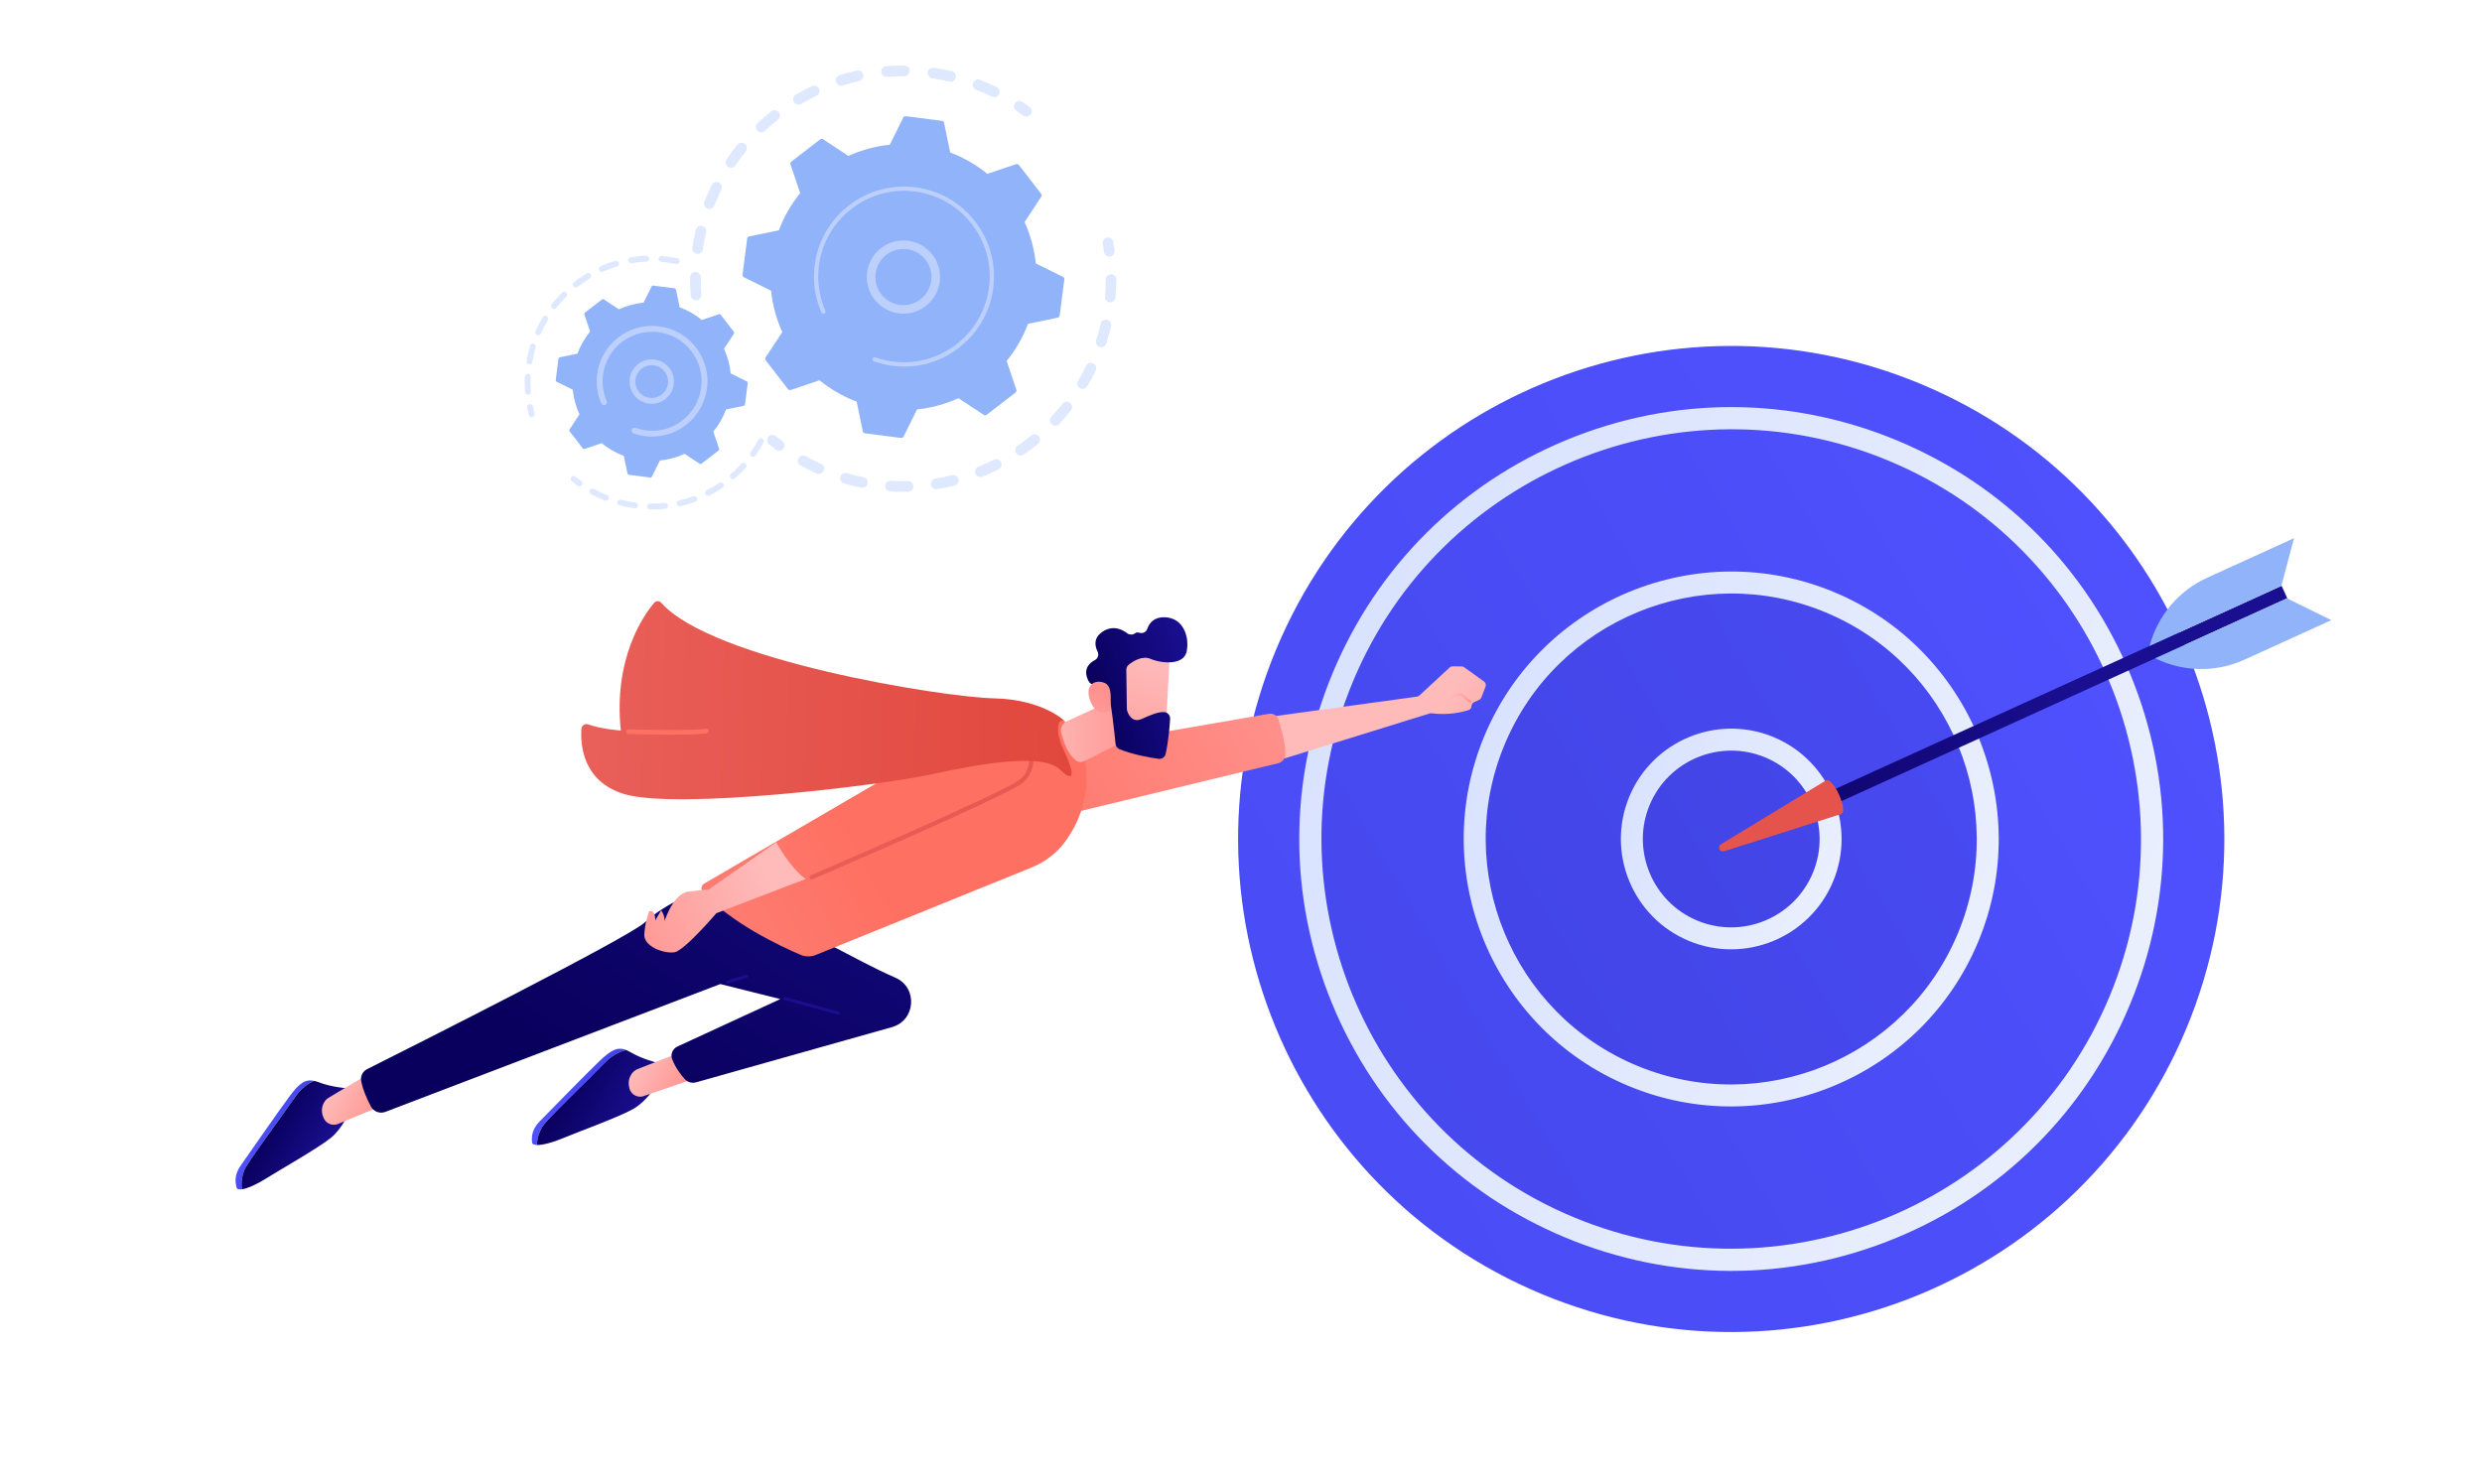 <?xml version="1.0" encoding="UTF-8"?> <svg xmlns="http://www.w3.org/2000/svg" width="3710" height="2218" viewBox="0 0 3710 2218" fill="none"><g clip-path="url(#clip0_278_650)"><g opacity="0.3"><path d="M1040.17 448.954C1036.14 448.846 1032.76 445.704 1032.45 441.597C1031.75 432.608 1031.44 423.467 1031.51 414.407C1031.55 410.002 1035.15 406.454 1039.56 406.491C1039.61 406.492 1039.66 406.492 1039.72 406.493C1044.05 406.607 1047.51 410.174 1047.47 414.534C1047.4 423.137 1047.7 431.831 1048.36 440.361C1048.7 444.748 1045.41 448.592 1041.02 448.927C1040.72 448.956 1040.45 448.971 1040.17 448.954ZM1042.58 379.507C1042.27 379.497 1041.95 379.474 1041.63 379.429C1037.27 378.793 1034.26 374.742 1034.89 370.381C1036.2 361.424 1037.91 352.439 1039.95 343.673C1040.96 339.381 1045.23 336.728 1049.54 337.722C1053.83 338.73 1056.49 343.021 1055.49 347.308C1053.55 355.641 1051.92 364.181 1050.68 372.69C1050.08 376.73 1046.56 379.618 1042.58 379.507ZM1060.2 312.309C1059.32 312.285 1058.42 312.105 1057.55 311.775C1053.44 310.184 1051.39 305.56 1052.98 301.457C1056.24 293.033 1059.91 284.648 1063.89 276.533C1065.83 272.575 1070.6 270.946 1074.56 272.878C1078.52 274.82 1080.16 279.597 1078.22 283.555C1074.45 291.257 1070.97 299.221 1067.86 307.222C1066.62 310.441 1063.48 312.396 1060.2 312.309ZM1092.44 250.728C1090.97 250.691 1089.5 250.241 1088.19 249.358C1084.54 246.885 1083.58 241.926 1086.05 238.286C1091.12 230.799 1096.57 223.448 1102.25 216.426C1105.02 213.007 1110.04 212.477 1113.47 215.239C1116.9 218.011 1117.43 223.031 1114.66 226.458C1109.26 233.125 1104.09 240.112 1099.27 247.227C1097.69 249.568 1095.07 250.807 1092.44 250.728ZM1137.58 197.886C1135.52 197.831 1133.49 196.985 1131.97 195.364C1128.95 192.147 1129.13 187.096 1132.34 184.091C1138.93 177.93 1145.87 171.969 1152.97 166.373C1156.43 163.642 1161.45 164.237 1164.18 167.693C1166.91 171.149 1166.31 176.166 1162.85 178.893C1156.09 184.214 1149.5 189.883 1143.24 195.738C1141.66 197.233 1139.61 197.939 1137.58 197.886ZM1193.29 156.347C1190.62 156.275 1188.06 154.87 1186.62 152.396C1184.39 148.587 1185.68 143.706 1189.47 141.485C1197.26 136.931 1205.35 132.643 1213.51 128.772C1217.5 126.879 1222.25 128.568 1224.14 132.552C1226.04 136.528 1224.35 141.293 1220.37 143.177C1212.61 146.868 1204.94 150.93 1197.52 155.261C1196.2 156.043 1194.74 156.386 1193.29 156.347ZM1486.01 145.312C1484.9 145.285 1483.79 145.017 1482.73 144.512C1475.03 140.749 1467.06 137.287 1459.04 134.195C1454.93 132.614 1452.88 127.999 1454.46 123.892C1456.04 119.784 1460.66 117.731 1464.77 119.316C1473.21 122.562 1481.61 126.223 1489.72 130.177C1493.69 132.11 1495.32 136.887 1493.4 140.84C1491.98 143.739 1489.04 145.394 1486.01 145.312ZM1256.78 128.211C1253.47 128.121 1250.44 125.959 1249.39 122.629C1248.07 118.426 1250.41 113.952 1254.61 112.627C1263.23 109.912 1272.06 107.545 1280.88 105.587C1285.18 104.65 1289.44 107.336 1290.4 111.646C1291.36 115.946 1288.64 120.208 1284.34 121.168C1275.97 123.032 1267.58 125.279 1259.4 127.851C1258.53 128.114 1257.64 128.233 1256.78 128.211ZM1420.52 122.101C1419.99 122.087 1419.46 122.017 1418.92 121.901C1410.57 119.959 1402.02 118.36 1393.51 117.132C1389.15 116.505 1386.12 112.46 1386.76 108.099C1387.39 103.739 1391.42 100.695 1395.79 101.344C1404.74 102.636 1413.73 104.324 1422.52 106.362C1426.81 107.357 1429.49 111.646 1428.49 115.933C1427.63 119.678 1424.23 122.194 1420.52 122.101ZM1324.97 114.954C1320.94 114.846 1317.57 111.708 1317.24 107.606C1316.89 103.215 1320.17 99.371 1324.56 99.023C1333.56 98.308 1342.7 97.978 1351.74 98.04C1351.8 98.04 1351.85 98.041 1351.91 98.046C1356.24 98.16 1359.7 101.723 1359.67 106.068C1359.65 110.476 1356.05 114.028 1351.65 113.991C1343.06 113.934 1334.38 114.26 1325.83 114.934C1325.54 114.954 1325.25 114.961 1324.97 114.954Z" fill="#91B3FA"></path><path d="M1533.93 174.322C1532.35 174.274 1530.79 173.772 1529.42 172.769C1526.11 170.33 1522.69 167.917 1519.26 165.602C1515.61 163.138 1514.65 158.178 1517.12 154.525C1519.58 150.872 1524.54 149.906 1528.19 152.38C1531.8 154.816 1535.4 157.352 1538.88 159.918C1542.42 162.534 1543.18 167.529 1540.57 171.067C1538.97 173.271 1536.45 174.39 1533.93 174.322Z" fill="#91B3FA"></path></g><g opacity="0.3"><path d="M1657.87 383.575C1654.03 383.468 1650.71 380.59 1650.19 376.646C1649.65 372.563 1649.02 368.433 1648.3 364.354C1647.54 360.009 1650.44 355.877 1654.79 355.12C1659.15 354.358 1663.27 357.265 1664.02 361.611C1664.77 365.898 1665.44 370.25 1666.01 374.55C1666.59 378.917 1663.52 382.925 1659.15 383.509C1658.71 383.566 1658.29 383.586 1657.87 383.575Z" fill="#91B3FA"></path><path d="M1341.77 735.166C1338.09 735.065 1334.41 734.898 1330.72 734.682C1326.33 734.411 1322.97 730.631 1323.25 726.237C1323.52 721.843 1327.31 718.474 1331.69 718.759C1340.22 719.278 1348.74 719.448 1357.12 719.269C1361.53 719.179 1365.17 722.667 1365.27 727.071C1365.36 731.476 1361.87 735.124 1357.46 735.217C1352.29 735.327 1347 735.311 1341.77 735.166ZM1288.96 729.252C1288.51 729.239 1288.06 729.193 1287.61 729.103C1278.88 727.361 1270.13 725.244 1261.6 722.784C1257.37 721.561 1254.93 717.144 1256.15 712.917C1257.37 708.682 1261.8 706.225 1266.03 707.457C1274.13 709.794 1282.45 711.806 1290.74 713.462C1295.06 714.321 1297.86 718.521 1297 722.843C1296.23 726.702 1292.77 729.357 1288.96 729.252ZM1399.28 731.386C1395.52 731.282 1392.25 728.522 1391.63 724.678C1390.94 720.324 1393.89 716.238 1398.25 715.539C1406.57 714.207 1414.95 712.499 1423.15 710.454C1427.42 709.397 1431.75 712.003 1432.82 716.269C1433.87 720.544 1431.27 724.875 1427 725.936C1418.36 728.079 1409.54 729.884 1400.78 731.282C1400.26 731.372 1399.76 731.402 1399.28 731.386ZM1223.76 708.589C1222.75 708.556 1221.72 708.335 1220.74 707.905C1212.62 704.293 1204.54 700.291 1196.76 696.018C1192.9 693.899 1191.49 689.047 1193.61 685.185C1195.73 681.322 1200.58 679.908 1204.45 682.039C1211.84 686.106 1219.5 689.903 1227.23 693.328C1231.25 695.113 1233.06 699.833 1231.28 703.857C1229.92 706.896 1226.89 708.678 1223.76 708.589ZM1465.16 713.168C1462.07 713.085 1459.18 711.2 1457.96 708.155C1456.33 704.063 1458.32 699.421 1462.4 697.785C1470.23 694.654 1478.01 691.149 1485.57 687.355C1489.52 685.379 1494.3 686.972 1496.28 690.906C1498.26 694.849 1496.66 699.635 1492.73 701.614C1484.77 705.601 1476.56 709.297 1468.33 712.595C1467.29 713.016 1466.21 713.194 1465.16 713.168ZM1525.43 680.938C1522.96 680.875 1520.56 679.669 1519.06 677.473C1516.57 673.835 1517.5 668.871 1521.12 666.384C1528.09 661.604 1534.94 656.474 1541.48 651.141C1544.89 648.346 1549.92 648.86 1552.71 652.276C1555.49 655.688 1554.99 660.712 1551.57 663.503C1544.69 669.119 1537.49 674.512 1530.16 679.54C1528.71 680.528 1527.06 680.978 1525.43 680.938ZM1577.25 636.327C1575.38 636.273 1573.51 635.572 1572.03 634.186C1568.81 631.185 1568.63 626.141 1571.63 622.917C1577.4 616.727 1582.97 610.242 1588.18 603.606C1590.9 600.146 1595.92 599.54 1599.39 602.273C1602.85 604.993 1603.45 610.008 1600.72 613.477C1595.24 620.454 1589.38 627.287 1583.31 633.803C1581.69 635.533 1579.45 636.39 1577.25 636.327ZM1618.1 581.481C1616.81 581.45 1615.49 581.088 1614.3 580.395C1610.49 578.169 1609.22 573.286 1611.45 569.479C1615.72 562.182 1619.73 554.63 1623.36 547.014C1625.26 543.037 1630.02 541.349 1634 543.245C1637.98 545.14 1639.67 549.905 1637.76 553.878C1633.93 561.893 1629.72 569.854 1625.22 577.534C1623.69 580.146 1620.92 581.561 1618.1 581.481ZM1645.93 518.986C1645.2 518.964 1644.46 518.841 1643.72 518.609C1639.53 517.271 1637.2 512.792 1638.54 508.594C1641.09 500.559 1643.33 492.304 1645.2 484.07C1646.18 479.776 1650.46 477.086 1654.75 478.059C1659.04 479.036 1661.73 483.311 1660.76 487.605C1658.79 496.276 1656.43 504.966 1653.74 513.422C1652.65 516.89 1649.4 519.078 1645.93 518.986ZM1659.34 451.948C1659.18 451.946 1659.01 451.931 1658.85 451.915C1654.46 451.528 1651.22 447.654 1651.61 443.266C1652.15 437.069 1652.52 430.786 1652.68 424.583C1652.74 422.333 1652.78 420.094 1652.79 417.856C1652.82 413.448 1656.41 409.896 1660.81 409.92C1665.26 409.859 1668.76 413.536 1668.74 417.939C1668.73 420.294 1668.69 422.65 1668.63 425.007C1668.45 431.533 1668.07 438.144 1667.49 444.662C1667.12 448.897 1663.52 452.055 1659.34 451.948Z" fill="#91B3FA"></path><path d="M1164.54 673.961C1162.96 673.918 1161.37 673.409 1160 672.383C1156.54 669.802 1153.06 667.106 1149.67 664.354C1146.25 661.582 1145.73 656.557 1148.5 653.138C1151.28 649.714 1156.29 649.18 1159.71 651.961C1162.94 654.572 1166.23 657.137 1169.53 659.581C1173.06 662.211 1173.79 667.208 1171.16 670.738C1169.56 672.911 1167.05 674.021 1164.54 673.961Z" fill="#91B3FA"></path></g><path d="M1177.83 581.757C1178.8 583.017 1180.46 583.516 1181.97 583.018L1224.97 568.521C1241.4 581.898 1260.09 592.761 1280.51 600.412L1289.69 644.817C1290.01 646.373 1291.29 647.553 1292.86 647.763L1346.84 654.721C1348.42 654.921 1349.95 654.098 1350.66 652.682L1370.81 612.054C1392.5 609.836 1413.33 604.073 1432.62 595.287L1470.54 620.217C1471.86 621.094 1473.6 621.028 1474.86 620.058L1517.95 586.803C1519.21 585.833 1519.71 584.167 1519.21 582.66L1504.72 539.657C1518.1 523.228 1528.96 504.538 1536.61 484.12L1581.02 474.933C1582.57 474.606 1583.75 473.332 1583.96 471.762L1590.92 417.776C1591.12 416.202 1590.3 414.667 1588.88 413.958L1548.26 393.814C1546.04 372.123 1540.27 351.294 1531.49 332.001L1556.42 294.083C1557.29 292.754 1557.23 291.019 1556.26 289.759L1523 246.666C1522.03 245.406 1520.37 244.906 1518.86 245.405L1475.86 259.902C1459.43 246.525 1440.74 235.661 1420.32 228.011L1411.13 183.602C1410.81 182.046 1409.53 180.866 1407.96 180.656L1353.98 173.698C1352.4 173.497 1350.87 174.311 1350.16 175.737L1330.01 216.364C1308.32 218.583 1287.5 224.346 1268.2 233.132L1230.28 208.211C1228.96 207.334 1227.22 207.4 1225.96 208.37L1182.86 241.625C1181.6 242.595 1181.1 244.261 1181.6 245.768L1196.1 288.771C1182.72 305.2 1171.86 323.89 1164.21 344.308L1119.8 353.486C1118.25 353.813 1117.07 355.087 1116.87 356.661L1109.91 410.647C1109.71 412.221 1110.53 413.755 1111.95 414.465L1152.57 434.609C1154.79 456.3 1160.56 477.128 1169.34 496.421L1144.42 534.344C1143.54 535.668 1143.61 537.407 1144.58 538.667L1177.83 581.757Z" fill="#91B3FA"></path><path d="M1348.87 468.908C1322.21 468.179 1299.33 447.967 1296.07 420.717C1292.49 390.764 1313.94 363.477 1343.89 359.89C1358.41 358.149 1372.72 362.173 1384.21 371.206C1395.7 380.24 1402.99 393.208 1404.72 407.711C1408.31 437.664 1386.85 464.952 1356.9 468.538C1354.2 468.864 1351.52 468.981 1348.87 468.908ZM1351.63 372.276C1349.57 372.221 1347.49 372.31 1345.41 372.557C1322.45 375.307 1305.99 396.229 1308.74 419.193C1311.49 442.157 1332.41 458.617 1355.38 455.858C1378.34 453.108 1394.8 432.186 1392.05 409.222C1390.71 398.094 1385.13 388.151 1376.32 381.232C1369.16 375.607 1360.57 372.524 1351.63 372.276Z" fill="#BDD0FB"></path><path d="M1347.84 547.93C1343.26 547.811 1338.66 547.452 1334.05 546.855C1332.6 546.673 1331.15 546.459 1329.71 546.227C1322.6 545.073 1315.59 543.364 1308.78 541.104C1308.69 541.075 1308.6 541.04 1308.51 541.011C1308.24 540.922 1307.98 540.836 1307.72 540.747C1307.2 540.576 1306.69 540.396 1306.18 540.216C1304.84 539.744 1304.02 538.469 1304.06 537.122C1304.07 536.789 1304.13 536.467 1304.24 536.136C1304.83 534.473 1306.66 533.612 1308.31 534.192C1316.86 537.221 1325.79 539.352 1334.85 540.515C1379.89 546.324 1422.56 527.883 1449.71 495.375C1464.8 477.289 1475.1 454.855 1478.33 429.798C1478.89 425.407 1479.23 421.021 1479.35 416.651C1480.15 387.257 1470.89 358.722 1452.68 335.134C1431.77 308.04 1401.56 290.705 1367.61 286.323C1297.5 277.296 1233.17 326.966 1224.14 397.041C1223.58 401.36 1223.24 405.691 1223.13 410.021C1222.62 428.767 1226.22 447.417 1233.73 464.619C1233.93 465.068 1234.02 465.528 1234 465.986C1233.97 467.186 1233.26 468.31 1232.09 468.821C1230.48 469.524 1228.59 468.793 1227.89 467.17C1220 449.106 1216.22 429.526 1216.75 409.846C1216.88 405.305 1217.22 400.758 1217.81 396.226C1227.3 322.655 1294.89 270.519 1368.43 279.991C1404.07 284.579 1435.79 302.778 1457.73 331.227C1476.85 355.993 1486.57 385.944 1485.73 416.807C1485.61 421.393 1485.25 425.999 1484.66 430.607C1480.07 466.253 1461.88 497.964 1433.42 519.92C1408.67 539.053 1378.7 548.773 1347.84 547.93Z" fill="#BDD0FB"></path><g opacity="0.3"><path d="M794.637 623.64C792.742 623.587 791.022 622.307 790.507 620.371C789.55 616.765 788.7 613.085 787.963 609.42C787.481 607.041 789.029 604.729 791.408 604.247C793.79 603.755 796.098 605.313 796.581 607.691C797.283 611.18 798.095 614.692 799.004 618.126C799.623 620.463 798.229 622.873 795.878 623.497C795.464 623.606 795.055 623.652 794.637 623.64Z" fill="#91B3FA"></path><path d="M789.047 590.306C786.819 590.245 784.955 588.504 784.79 586.247C784.317 579.842 784.155 573.34 784.336 566.926C784.368 565.575 784.423 564.222 784.49 562.863C784.614 560.434 786.792 558.665 789.093 558.681C791.513 558.801 793.385 560.86 793.265 563.28C793.202 564.575 793.148 565.874 793.121 567.163C792.955 573.28 793.101 579.483 793.558 585.588C793.739 588.014 791.921 590.117 789.504 590.301C789.338 590.308 789.195 590.314 789.047 590.306ZM791.247 544.748C791.044 544.74 790.824 544.724 790.62 544.693C788.224 544.28 786.624 542.01 787.037 539.615C788.35 531.939 790.153 524.284 792.402 516.858C793.102 514.528 795.563 513.224 797.874 513.916C800.204 514.616 801.512 517.067 800.816 519.388C798.674 526.48 796.954 533.78 795.702 541.101C795.314 543.28 793.402 544.801 791.247 544.748ZM804.434 501.082C803.878 501.066 803.313 500.939 802.772 500.703C800.548 499.723 799.553 497.12 800.539 494.909C803.693 487.806 807.331 480.817 811.344 474.148C812.6 472.071 815.287 471.392 817.374 472.651C819.454 473.897 820.125 476.604 818.87 478.68C815.041 485.037 811.573 491.695 808.576 498.474C807.826 500.144 806.163 501.119 804.434 501.082ZM827.961 461.982C827.049 461.96 826.14 461.646 825.372 461.045C823.462 459.545 823.128 456.784 824.628 454.874C829.433 448.751 834.666 442.871 840.175 437.399C841.895 435.689 844.684 435.703 846.385 437.419C848.095 439.139 848.085 441.919 846.365 443.629C841.117 448.841 836.124 454.453 831.534 460.297C830.645 461.443 829.309 462.024 827.961 461.982ZM860.314 429.832C859.038 429.799 857.797 429.217 856.96 428.132C855.473 426.212 855.821 423.454 857.74 421.968C863.885 417.204 870.388 412.775 877.062 408.795C879.151 407.553 881.847 408.232 883.089 410.321C884.332 412.409 883.652 415.105 881.564 416.348C875.196 420.14 869.005 424.364 863.133 428.916C862.29 429.561 861.292 429.85 860.314 429.832ZM899.488 406.504C897.84 406.456 896.294 405.487 895.587 403.882C894.613 401.667 895.618 399.074 897.836 398.092C904.959 394.96 912.339 392.25 919.775 390.029C922.108 389.343 924.548 390.663 925.237 392.987C925.926 395.311 924.603 397.76 922.288 398.453C915.199 400.57 908.155 403.149 901.373 406.141C900.754 406.403 900.121 406.519 899.488 406.504ZM943.165 393.458C941.108 393.403 939.309 391.895 938.958 389.799C938.556 387.41 940.174 385.138 942.563 384.736C950.203 383.455 958.031 382.633 965.827 382.306C968.257 382.245 970.307 384.085 970.402 386.508C970.507 388.935 968.626 390.979 966.199 391.084C958.766 391.4 951.302 392.179 944.012 393.399C943.729 393.455 943.443 393.466 943.165 393.458ZM1011.37 394.759C1011.11 394.749 1010.86 394.718 1010.6 394.664C1004.32 393.371 997.867 392.404 991.409 391.783C990.434 391.68 989.473 391.594 988.505 391.526C986.084 391.33 984.279 389.213 984.471 386.802C984.658 384.377 986.793 382.504 989.196 382.769C990.224 382.85 991.238 382.937 992.267 383.041C999.014 383.696 1005.79 384.708 1012.36 386.061C1014.74 386.552 1016.27 388.871 1015.78 391.245C1015.35 393.372 1013.46 394.816 1011.37 394.759Z" fill="#91B3FA"></path></g><g opacity="0.3"><path d="M971.443 761.641C969.044 761.574 967.141 759.589 967.168 757.185C967.202 754.762 969.193 752.818 971.625 752.856C978.926 752.962 986.304 752.623 993.539 751.846C995.935 751.609 998.12 753.332 998.381 755.748C998.642 758.164 996.895 760.329 994.479 760.59C986.892 761.405 979.161 761.759 971.502 761.655C971.474 761.644 971.452 761.645 971.443 761.641ZM949.021 759.97C948.859 759.968 948.702 759.956 948.548 759.935C940.969 758.912 933.379 757.418 925.98 755.494C923.634 754.885 922.227 752.49 922.836 750.144C923.449 747.788 925.859 746.398 928.191 746.991C935.247 748.826 942.496 750.253 949.727 751.229C952.129 751.547 953.815 753.767 953.497 756.169C953.19 758.414 951.236 760.037 949.021 759.97ZM1016.04 756.843C1014.09 756.789 1012.35 755.435 1011.88 753.454C1011.32 751.099 1012.8 748.733 1015.16 748.18C1022.28 746.51 1029.35 744.395 1036.19 741.892C1038.47 741.067 1040.99 742.225 1041.82 744.511C1042.66 746.789 1041.49 749.313 1039.2 750.148C1032.03 752.772 1024.62 754.991 1017.16 756.738C1016.78 756.818 1016.41 756.858 1016.04 756.843ZM905.591 748.657C905.088 748.643 904.588 748.543 904.095 748.348C896.98 745.535 889.966 742.245 883.249 738.58C881.12 737.422 880.335 734.755 881.497 732.618C882.664 730.493 885.331 729.708 887.459 730.866C893.859 734.356 900.549 737.489 907.337 740.177C909.596 741.074 910.7 743.625 909.806 745.874C909.094 747.636 907.383 748.7 905.591 748.657ZM1058.15 741.412C1056.6 741.372 1055.11 740.502 1054.36 739.02C1053.26 736.859 1054.11 734.214 1056.27 733.11C1062.76 729.793 1069.11 726.047 1075.16 721.958C1077.17 720.596 1079.91 721.129 1081.26 723.146C1082.63 725.155 1082.09 727.89 1080.08 729.249C1073.73 733.528 1067.08 737.461 1060.27 740.939C1059.59 741.286 1058.87 741.439 1058.15 741.412ZM1095.34 716.325C1094.15 716.295 1092.98 715.775 1092.13 714.816C1090.55 712.984 1090.74 710.205 1092.57 708.617C1098.09 703.83 1103.37 698.665 1108.26 693.271C1109.89 691.468 1112.67 691.339 1114.46 692.964C1116.27 694.592 1116.4 697.367 1114.77 699.169C1109.65 704.825 1104.11 710.242 1098.33 715.263C1097.48 716.003 1096.4 716.355 1095.34 716.325ZM1125.45 683.056C1124.61 683.033 1123.78 682.773 1123.04 682.259C1121.06 680.858 1120.59 678.116 1121.99 676.132C1126.21 670.166 1130.09 663.886 1133.53 657.467C1134.68 655.334 1137.35 654.527 1139.48 655.676C1141.62 656.828 1142.42 659.49 1141.27 661.622C1137.65 668.349 1133.59 674.941 1129.17 681.204C1128.29 682.439 1126.86 683.093 1125.45 683.056Z" fill="#91B3FA"></path><path d="M866.016 727.055C865.171 727.028 864.319 726.76 863.574 726.233C860.522 724.041 857.513 721.747 854.645 719.426C852.76 717.893 852.47 715.129 854.004 713.243C855.533 711.367 858.297 711.078 860.186 712.602C862.921 714.825 865.793 717.007 868.703 719.097C870.67 720.512 871.128 723.26 869.713 725.227C868.825 726.449 867.421 727.088 866.016 727.055Z" fill="#91B3FA"></path></g><path d="M871.207 670.414C871.783 671.163 872.782 671.471 873.679 671.163L899.338 662.516C909.142 670.5 920.289 676.975 932.479 681.545L937.961 708.041C938.15 708.964 938.916 709.674 939.852 709.793L972.065 713.94C973.01 714.063 973.918 713.575 974.339 712.721L986.356 688.478C999.301 687.155 1011.73 683.71 1023.24 678.474L1045.87 693.351C1046.66 693.875 1047.7 693.83 1048.45 693.258L1074.16 673.418C1074.91 672.842 1075.22 671.844 1074.91 670.946L1066.26 645.287C1074.25 635.484 1080.72 624.337 1085.29 612.146L1111.79 606.665C1112.71 606.475 1113.42 605.709 1113.54 604.773L1117.69 572.561C1117.81 571.615 1117.32 570.708 1116.47 570.287L1092.22 558.269C1090.9 545.325 1087.46 532.894 1082.22 521.385L1097.1 498.756C1097.62 497.967 1097.58 496.93 1097 496.181L1077.16 470.474C1076.59 469.724 1075.59 469.417 1074.69 469.725L1049.03 478.372C1039.23 470.388 1028.08 463.913 1015.89 459.343L1010.41 432.847C1010.22 431.924 1009.45 431.214 1008.52 431.095L976.304 426.948C975.358 426.825 974.451 427.313 974.03 428.167L962.012 452.41C949.068 453.733 936.637 457.177 925.128 462.414L902.508 447.541C901.719 447.017 900.682 447.062 899.924 447.634L874.217 467.473C873.467 468.05 873.16 469.048 873.468 469.946L882.115 495.605C874.131 505.408 867.656 516.555 863.086 528.745L836.59 534.227C835.666 534.416 834.957 535.182 834.838 536.119L830.691 568.331C830.568 569.276 831.056 570.184 831.91 570.605L856.153 582.622C857.476 595.567 860.92 607.998 866.157 619.507L851.28 642.136C850.756 642.925 850.801 643.962 851.373 644.72L871.207 670.414Z" fill="#91B3FA"></path><path d="M973.211 603.671C966.129 603.482 959.317 601.034 953.647 596.571C946.67 591.085 942.249 583.209 941.188 574.393C939.005 556.205 952.041 539.634 970.229 537.451C988.447 535.302 1005 548.307 1007.18 566.505C1008.23 575.317 1005.79 584.02 1000.31 590.997C994.824 597.975 986.944 602.405 978.132 603.457C976.486 603.638 974.841 603.711 973.211 603.671ZM974.863 546.011C973.686 545.976 972.484 546.028 971.275 546.174C957.888 547.779 948.311 559.974 949.911 573.348C950.69 579.825 953.941 585.621 959.074 589.656C964.207 593.69 970.602 595.477 977.085 594.711C983.572 593.936 989.359 590.682 993.393 585.548C997.427 580.415 999.227 574.015 998.452 567.528C996.999 555.364 986.774 546.337 974.863 546.011Z" fill="#BDD0FB"></path><path d="M972.506 652.711C969.731 652.638 966.932 652.415 964.114 652.053C958.529 651.34 953.002 650.045 947.694 648.224C947.459 648.137 947.221 648.059 946.977 647.968C945.135 647.32 944.001 645.569 944.048 643.715C944.061 643.265 944.142 642.812 944.299 642.357C945.11 640.073 947.619 638.887 949.907 639.688C954.851 641.445 960.006 642.672 965.23 643.342C965.519 643.376 965.808 643.41 966.084 643.449C978.46 644.922 990.735 643.255 1002.01 638.756C1008.13 636.312 1013.96 633.032 1019.35 628.948C1019.39 628.914 1019.44 628.888 1019.48 628.85C1019.61 628.742 1019.74 628.648 1019.88 628.54C1035.52 616.469 1045.53 599.026 1048.05 579.428C1048.38 576.89 1048.58 574.362 1048.64 571.843C1049.1 554.875 1043.76 538.402 1033.25 524.782C1021.18 509.137 1003.73 499.138 984.145 496.612C964.556 494.095 945.145 499.343 929.499 511.414C913.853 523.486 903.846 540.928 901.325 560.526C900.999 563.023 900.813 565.524 900.739 568.017C900.445 578.836 902.524 589.604 906.868 599.538C907.134 600.147 907.255 600.794 907.235 601.414C907.187 603.062 906.214 604.617 904.599 605.321C902.375 606.29 899.786 605.276 898.817 603.052C893.967 591.943 891.638 579.901 891.963 567.784C892.035 564.986 892.255 562.196 892.618 559.401C895.449 537.473 906.641 517.967 924.142 504.459C941.639 490.96 963.35 485.056 985.283 487.899C1007.21 490.721 1026.72 501.913 1040.22 519.424C1051.98 534.656 1057.96 553.085 1057.45 572.068C1057.37 574.885 1057.16 577.719 1056.79 580.556C1051.3 623.01 1014.4 653.851 972.506 652.711Z" fill="#BDD0FB"></path><path d="M2304.37 1934.54C2680.06 2091.06 3111.5 1913.39 3268.02 1537.7C3424.54 1162.02 3246.87 730.575 2871.18 574.053C2495.5 417.531 2064.05 595.2 1907.53 970.888C1751.01 1346.58 1928.68 1778.02 2304.37 1934.54Z" fill="url(#paint0_linear_278_650)"></path><path d="M2345.89 1834.86C2666.53 1968.45 3034.76 1816.82 3168.34 1496.18C3301.93 1175.54 3150.29 807.315 2829.66 673.728C2509.02 540.141 2140.79 691.777 2007.21 1012.42C1873.62 1333.05 2025.26 1701.28 2345.89 1834.86Z" fill="url(#paint1_linear_278_650)"></path><path d="M2339.58 1850.02C2180.46 1783.73 2056.68 1659.43 1991.04 1500.04C1925.4 1340.65 1925.76 1165.24 1992.06 1006.11C2058.35 846.992 2182.64 723.214 2342.04 657.575C2501.43 591.937 2676.85 592.299 2835.96 658.59C2995.08 724.881 3118.86 849.178 3184.5 1008.57C3250.14 1167.96 3249.78 1343.38 3183.49 1502.5C3117.19 1661.62 2992.9 1785.4 2833.51 1851.04C2674.12 1916.68 2498.7 1916.32 2339.58 1850.02ZM2823.34 688.895C2511.57 559.006 2152.25 706.967 2022.36 1018.74C1892.47 1330.51 2040.43 1689.82 2352.21 1819.72C2663.98 1949.61 3023.29 1801.65 3153.18 1489.87C3283.08 1178.1 3135.1 818.785 2823.34 688.895Z" fill="url(#paint2_linear_278_650)"></path><path d="M2440.31 1608.24C2635.79 1689.68 2860.27 1597.23 2941.72 1401.76C3023.16 1206.28 2930.71 981.796 2735.24 900.356C2539.76 818.915 2315.28 911.359 2233.83 1106.83C2152.39 1302.31 2244.84 1526.8 2440.31 1608.24Z" fill="url(#paint3_linear_278_650)"></path><path d="M2434 1623.39C2230.48 1538.6 2133.88 1304.04 2218.68 1100.52C2303.47 896.997 2538.03 800.405 2741.55 885.198C2945.07 969.991 3041.67 1204.55 2956.87 1408.07C2872.08 1611.59 2637.52 1708.19 2434 1623.39ZM2728.92 915.512C2542.12 837.684 2326.82 926.343 2248.99 1113.15C2171.16 1299.95 2259.82 1515.25 2446.63 1593.08C2633.43 1670.91 2848.73 1582.25 2926.56 1395.44C3004.39 1208.64 2915.73 993.341 2728.92 915.512Z" fill="url(#paint4_linear_278_650)"></path><path d="M2530.65 1391.42C2606.38 1422.97 2693.35 1387.16 2724.9 1311.43C2756.45 1235.69 2720.64 1148.72 2644.91 1117.17C2569.17 1085.62 2482.2 1121.43 2450.65 1197.17C2419.1 1272.9 2454.91 1359.87 2530.65 1391.42Z" fill="url(#paint5_linear_278_650)"></path><path d="M2524.33 1406.58C2440.36 1371.59 2400.51 1274.82 2435.49 1190.85C2470.48 1106.89 2567.25 1067.03 2651.22 1102.01C2735.18 1137 2775.04 1233.78 2740.06 1317.74C2705.07 1401.71 2608.29 1441.56 2524.33 1406.58ZM2638.59 1132.33C2571.33 1104.31 2493.82 1136.23 2465.81 1203.48C2437.79 1270.74 2469.7 1348.24 2536.96 1376.26C2604.22 1404.28 2681.72 1372.37 2709.74 1305.11C2737.76 1237.85 2705.85 1160.35 2638.59 1132.33Z" fill="url(#paint6_linear_278_650)"></path><path d="M3410.46 875.8L3418.91 894.354L2716.24 1214.21L2707.79 1195.65L3410.46 875.8Z" fill="url(#paint7_linear_278_650)"></path><path d="M2729.55 1166.66C2740.2 1161.81 2763.04 1212 2752.4 1216.85L2577.1 1272.62C2570.62 1274.67 2566.56 1265.77 2572.38 1262.23L2729.55 1166.66Z" fill="url(#paint8_linear_278_650)"></path><path d="M3418.51 894.534L3484.73 927.118L3354.96 986.194C3312.43 1005.55 3263.48 1004.82 3221.56 984.187L3418.51 894.534Z" fill="#91B3FA"></path><path d="M3410.06 875.98L3428.97 804.636L3299.2 863.712C3256.68 883.066 3225.08 920.472 3213.12 965.632L3410.06 875.98Z" fill="#91B3FA"></path><path d="M440.36 1641.01C449.792 1627.24 460.381 1619.84 469.398 1615.86C456.645 1613.13 447.978 1618.75 433.097 1638.6C415.402 1662.23 370.214 1727.76 359.986 1742.14C349.762 1756.51 351.701 1767.59 353.661 1775.34C354.299 1777.89 357.248 1778.59 361.528 1777.99C359.975 1766.79 362.138 1757.54 364.692 1750.37C368.731 1739.07 418.38 1673.1 440.36 1641.01Z" fill="url(#paint9_linear_278_650)"></path><path d="M522.039 1661.85L517.444 1626.88C517.444 1626.88 494.618 1625.01 477.157 1618.24C474.379 1617.16 471.833 1616.38 469.417 1615.86C460.39 1619.85 449.811 1627.25 440.379 1641.02C418.399 1673.1 368.74 1739.07 364.711 1750.38C362.157 1757.55 360.003 1766.8 361.546 1778C370.289 1776.78 384.74 1770.07 397.426 1762.01C416.33 1749.99 476.452 1716.06 494.7 1700.97C512.943 1685.87 522.039 1661.85 522.039 1661.85Z" fill="url(#paint10_linear_278_650)"></path><path d="M902.98 1589.71C914.563 1577.69 926.225 1572.14 935.785 1569.71C923.66 1564.91 914.18 1569.02 896.22 1586.15C874.857 1606.51 819.444 1663.66 806.983 1676.15C794.522 1688.64 794.603 1699.89 795.251 1707.85C795.459 1710.47 798.243 1711.64 802.578 1711.77C802.9 1700.46 806.563 1691.7 810.264 1685.05C816.104 1674.57 875.99 1617.73 902.98 1589.71Z" fill="url(#paint11_linear_278_650)"></path><path d="M980.08 1623.77L981.332 1588.53C981.332 1588.53 959.127 1582.9 943.028 1573.34C940.466 1571.81 938.084 1570.61 935.785 1569.71C926.221 1572.15 914.563 1577.69 902.979 1589.71C875.993 1617.72 816.107 1674.56 810.264 1685.05C806.563 1691.7 802.9 1700.46 802.577 1711.77C811.402 1712.01 826.756 1707.79 840.612 1701.94C861.245 1693.21 926.156 1669.71 946.648 1657.84C967.135 1645.95 980.08 1623.77 980.08 1623.77Z" fill="url(#paint12_linear_278_650)"></path><path d="M1903.61 1070.9L2118.1 1041.47C2119.43 1041.28 2120.66 1040.7 2121.64 1039.79L2166.85 997.901C2168.06 996.773 2169.67 996.151 2171.33 996.162L2184.81 996.294C2186.14 996.31 2187.45 996.735 2188.54 997.516L2218.26 1018.89C2220.66 1020.61 2221.59 1023.74 2220.54 1026.5L2214.36 1042.62C2213.76 1044.19 2212.57 1045.47 2211.05 1046.18L2203.27 1049.84C2201.04 1050.89 2199.59 1053.11 2199.54 1055.58C2199.47 1058.34 2197.69 1060.76 2195.08 1061.61C2186.49 1064.39 2165.89 1069.62 2139.64 1066.41C2138.74 1066.29 2137.81 1066.37 2136.95 1066.64L1920.49 1133.74C1916.99 1134.83 1913.28 1132.81 1912.29 1129.29L1898.22 1079.11C1897.17 1075.3 1899.7 1071.44 1903.61 1070.9Z" fill="url(#paint13_linear_278_650)"></path><path d="M1584.58 1121.1L1896.84 1067.12C1902.98 1066.06 1908.98 1069.64 1910.93 1075.55C1915.22 1088.56 1921.74 1111.33 1921.25 1127.99C1921.06 1134.22 1916.71 1139.53 1910.66 1140.99L1572.52 1222.8L1584.58 1121.1Z" fill="url(#paint14_linear_278_650)"></path><path d="M556.174 1603.09C550.425 1605.47 501.467 1634.94 490.859 1641.34C489.077 1642.42 487.513 1643.78 486.256 1645.44C482.839 1649.98 477.916 1659.58 484.216 1672.34C488.072 1680.14 497.343 1683.6 505.365 1680.26L581.704 1648.44L556.174 1603.09Z" fill="url(#paint15_linear_278_650)"></path><path d="M1023.47 1571.47C1017.41 1572.87 964.247 1593.83 952.731 1598.38C950.798 1599.15 949.031 1600.24 947.516 1601.67C943.388 1605.57 936.948 1614.24 941.061 1627.85C943.572 1636.18 952.144 1641.14 960.615 1639.16L1038.32 1612.52L1023.47 1571.47Z" fill="url(#paint16_linear_278_650)"></path><path d="M1200.39 1401.18C1207.37 1389.16 1273.84 1433.5 1338.35 1461.63C1372.23 1476.4 1368.86 1525.51 1333.29 1535.54L1040.47 1618.08C1034.35 1619.81 1027.73 1617.96 1023.49 1613.22C1017.66 1606.69 1009.74 1596.34 1004.73 1583.67C1001.8 1576.27 1005.38 1567.88 1012.61 1564.54L1166.37 1493.62L1076.74 1471.16L576.036 1662.25C567.763 1665.42 558.452 1661.89 554.338 1654.06C548.885 1643.7 542.166 1628.96 539.842 1615.61C538.616 1608.56 542.322 1601.59 548.717 1598.39C609.386 1567.96 939.482 1401.89 963.906 1378.91C990.818 1353.61 1056.9 1317.02 1089.4 1333.23C1121.89 1349.42 1200.39 1401.18 1200.39 1401.18Z" fill="url(#paint17_linear_278_650)"></path><path d="M1171.89 1494.7C1171.03 1494.2 1170.57 1493.16 1170.85 1492.15C1171.18 1490.94 1172.42 1490.24 1173.62 1490.57L1253.32 1512.38C1254.53 1512.72 1255.24 1513.96 1254.9 1515.15C1254.57 1516.36 1253.33 1517.07 1252.13 1516.73L1172.43 1494.92C1172.23 1494.87 1172.06 1494.79 1171.89 1494.7Z" fill="url(#paint18_linear_278_650)"></path><path d="M1086.53 1470.1C1086.06 1469.83 1085.68 1469.38 1085.5 1468.82C1085.13 1467.63 1085.8 1466.37 1086.99 1466.01L1115.1 1457.33C1116.29 1456.96 1117.55 1457.63 1117.91 1458.82C1118.28 1460.01 1117.61 1461.27 1116.42 1461.63L1088.32 1470.31C1087.69 1470.5 1087.05 1470.41 1086.53 1470.1Z" fill="url(#paint19_linear_278_650)"></path><path d="M1621.74 1138.07C1621.74 1138.07 1636.59 1196.54 1592.97 1257.17C1580.13 1275.02 1562.29 1288.67 1541.92 1296.93L1219.6 1427.59C1212.17 1430.61 1203.84 1430.55 1196.46 1427.39C1167.43 1414.97 1091.61 1379.59 1050.44 1333.08C1047.16 1329.38 1048.17 1323.59 1052.44 1321.1L1391.1 1123.73L1561.11 1064.64C1561.12 1064.64 1619.12 1076.12 1621.74 1138.07Z" fill="url(#paint20_linear_278_650)"></path><path d="M1211.93 1314.54C1211.19 1314.23 1210.56 1313.64 1210.22 1312.85C1209.52 1311.22 1210.27 1309.34 1211.89 1308.65C1214.74 1307.42 1497.8 1185.81 1523.77 1165.95C1548.12 1147.3 1534.91 1113.89 1534.77 1113.56C1534.11 1111.92 1534.9 1110.06 1536.53 1109.39C1538.17 1108.73 1540.03 1109.51 1540.71 1111.15C1540.86 1111.53 1555.86 1149.46 1527.66 1171.04C1501.07 1191.38 1226.11 1309.51 1214.42 1314.54C1213.6 1314.87 1212.7 1314.86 1211.93 1314.54Z" fill="url(#paint21_linear_278_650)"></path><path d="M1160.28 1259.07C1160.28 1259.07 1180.05 1296.56 1204.22 1314.12L1070.77 1365.27C1070.77 1365.27 1023.26 1420.92 1008.46 1423.58C993.67 1426.25 962.255 1415.53 963.085 1397.21C963.914 1378.89 970.195 1362.47 970.195 1362.47C970.195 1362.47 978.94 1357.91 979.582 1375.84L988.269 1360.9C988.269 1360.9 997.258 1373.2 991.486 1382.76C991.486 1382.76 1004.16 1336.37 1028.78 1333.02C1053.41 1329.68 1059 1330.09 1059 1330.09L1160.28 1259.07Z" fill="url(#paint22_linear_278_650)"></path><path d="M879.206 1082.95C874.437 1081.26 869.386 1084.65 869.048 1089.7C867.52 1112.89 870.755 1167.9 932.245 1186.88C1010.98 1211.17 1315.75 1174.15 1389.1 1158.26C1462.45 1142.38 1557.6 1124.78 1584.24 1150.43C1610.87 1176.08 1602.6 1147.2 1589.48 1120.25C1576.35 1093.3 1580.68 1067.46 1594.4 1080.73C1594.4 1080.73 1563.05 1045.74 1485.14 1043.98C1409.01 1042.26 1064.31 987.309 988.32 901.081C985.509 897.895 980.518 897.993 977.775 901.249C961.547 920.542 916.795 984.456 927.961 1092.11C927.965 1092.1 900.246 1090.38 879.206 1082.95Z" fill="url(#paint23_linear_278_650)"></path><path d="M937.881 1097.16C936.58 1096.62 935.692 1095.32 935.728 1093.83C935.787 1091.89 937.395 1090.37 939.322 1090.43C940.265 1090.45 1033.25 1093.03 1055.41 1089.34C1057.32 1089.02 1059.12 1090.31 1059.44 1092.22C1059.76 1094.13 1058.47 1095.93 1056.56 1096.26C1033.73 1100.06 942.978 1097.54 939.124 1097.43C938.684 1097.42 938.269 1097.33 937.881 1097.16Z" fill="url(#paint24_linear_278_650)"></path><path d="M1694.99 1032.39L1594.78 1078.14C1588.26 1081.12 1584.77 1088.25 1586.38 1095.23C1589.2 1107.45 1595.23 1125.88 1607.23 1136.26C1610.95 1139.48 1616.23 1140.2 1620.64 1137.98L1676.02 1110.05C1676.02 1110.04 1722.64 1042.71 1694.99 1032.39Z" fill="url(#paint25_linear_278_650)"></path><path d="M1748.27 976.452C1748.78 978.148 1742.31 1094.84 1742.31 1094.84L1675.76 1089.73L1665.45 978.217C1665.46 978.23 1739.83 948.094 1748.27 976.452Z" fill="url(#paint26_linear_278_650)"></path><path d="M1683.58 1001.41L1684.39 1059.69C1684.4 1060.57 1684.53 1061.43 1684.78 1062.28C1686.2 1066.94 1691.9 1081.43 1706.67 1074.8C1719.26 1069.15 1730.91 1064.13 1740.01 1064.55C1745.33 1064.81 1749.37 1069.42 1749.06 1074.73C1748.41 1085.67 1746.66 1107.74 1742.35 1127.12C1741.27 1131.98 1736.6 1135.16 1731.67 1134.45C1718.67 1132.6 1693.39 1128.23 1673.45 1120.05C1670.18 1118.71 1667.91 1115.69 1667.55 1112.17C1665.93 1096.67 1661.21 1053.27 1657.99 1041.22C1655 1030.03 1640.35 1025.09 1633.46 1023.36C1630.84 1022.7 1628.65 1021 1627.35 1018.64C1623.45 1011.56 1618.22 996.499 1636.62 986.851C1641.19 984.455 1642.9 978.712 1640.6 974.092C1636.47 965.806 1634.01 953.343 1648.69 943.988C1663.55 934.526 1676.75 940.567 1684.65 946.545C1688.15 949.195 1693.12 949.435 1696.6 946.769C1698.15 945.582 1700.19 944.993 1702.84 945.89C1707.83 947.577 1713.13 945.203 1714.85 940.221C1717.79 931.688 1724.71 922.403 1740.84 922.787C1770.42 923.489 1778.4 954.99 1773.54 974.848C1768.68 994.706 1736.65 992.128 1719.71 984.964C1707.27 979.703 1693.57 988.655 1687.18 993.78C1684.87 995.634 1683.54 998.438 1683.58 1001.41Z" fill="url(#paint27_linear_278_650)"></path><path d="M1658.52 1062.75C1658.52 1062.75 1665.5 1027.78 1652.11 1021.44C1638.73 1015.1 1621.3 1021.98 1628.8 1045.46C1638.15 1074.67 1658.52 1062.75 1658.52 1062.75Z" fill="url(#paint28_linear_278_650)"></path><path d="M2166.11 1043.96C2165.9 1043.84 2165.71 1043.66 2165.58 1043.43C2165.15 1042.72 2165.38 1041.8 2166.09 1041.37C2166.73 1040.98 2181.92 1032 2189.61 1040.3C2195.62 1046.81 2198.16 1047.16 2198.19 1047.16C2199.02 1047.11 2199.66 1047.74 2199.72 1048.57C2199.77 1049.39 2199.08 1050.11 2198.24 1050.16C2197.44 1050.21 2194.29 1049.79 2187.4 1042.34C2181.37 1035.8 2167.78 1043.86 2167.65 1043.95C2167.15 1044.24 2166.56 1044.22 2166.11 1043.96Z" fill="url(#paint29_linear_278_650)"></path></g><defs><linearGradient id="paint0_linear_278_650" x1="3655.24" y1="672.669" x2="-1662.57" y2="3570.17" gradientUnits="userSpaceOnUse"><stop stop-color="#4F52FF"></stop><stop offset="1" stop-color="#4042E2"></stop></linearGradient><linearGradient id="paint1_linear_278_650" x1="3268.12" y1="855.22" x2="1237.85" y2="2046.13" gradientUnits="userSpaceOnUse"><stop stop-color="#4F52FF"></stop><stop offset="1" stop-color="#4042E2"></stop></linearGradient><linearGradient id="paint2_linear_278_650" x1="1992.05" y1="1006.1" x2="3183.49" y2="1502.49" gradientUnits="userSpaceOnUse"><stop stop-color="#DAE3FE"></stop><stop offset="1" stop-color="#E9EFFD"></stop></linearGradient><linearGradient id="paint3_linear_278_650" x1="3920.46" y1="472.575" x2="1890.18" y2="1663.49" gradientUnits="userSpaceOnUse"><stop stop-color="#4F52FF"></stop><stop offset="1" stop-color="#4042E2"></stop></linearGradient><linearGradient id="paint4_linear_278_650" x1="2218.68" y1="1100.52" x2="2956.87" y2="1408.07" gradientUnits="userSpaceOnUse"><stop stop-color="#DAE3FE"></stop><stop offset="1" stop-color="#E9EFFD"></stop></linearGradient><linearGradient id="paint5_linear_278_650" x1="4259.28" y1="273.835" x2="2229" y2="1464.74" gradientUnits="userSpaceOnUse"><stop stop-color="#4F52FF"></stop><stop offset="1" stop-color="#4042E2"></stop></linearGradient><linearGradient id="paint6_linear_278_650" x1="2435.49" y1="1190.85" x2="2740.06" y2="1317.74" gradientUnits="userSpaceOnUse"><stop stop-color="#DAE3FE"></stop><stop offset="1" stop-color="#E9EFFD"></stop></linearGradient><linearGradient id="paint7_linear_278_650" x1="2447.34" y1="1160.83" x2="3117.98" y2="1034.73" gradientUnits="userSpaceOnUse"><stop stop-color="#09005D"></stop><stop offset="1" stop-color="#1A0F91"></stop></linearGradient><linearGradient id="paint8_linear_278_650" x1="3375" y1="209.985" x2="2014.37" y2="2175.71" gradientUnits="userSpaceOnUse"><stop stop-color="#E1473D"></stop><stop offset="1" stop-color="#E9605A"></stop></linearGradient><linearGradient id="paint9_linear_278_650" x1="392.768" y1="1685.27" x2="419.912" y2="1701.04" gradientUnits="userSpaceOnUse"><stop stop-color="#4F52FF"></stop><stop offset="1" stop-color="#4042E2"></stop></linearGradient><linearGradient id="paint10_linear_278_650" x1="404.122" y1="1681.88" x2="484.505" y2="1728.59" gradientUnits="userSpaceOnUse"><stop stop-color="#09005D"></stop><stop offset="1" stop-color="#1A0F91"></stop></linearGradient><linearGradient id="paint11_linear_278_650" x1="836.211" y1="1622.59" x2="887.688" y2="1652.49" gradientUnits="userSpaceOnUse"><stop stop-color="#4F52FF"></stop><stop offset="1" stop-color="#4042E2"></stop></linearGradient><linearGradient id="paint12_linear_278_650" x1="846.039" y1="1623.47" x2="946.385" y2="1681.77" gradientUnits="userSpaceOnUse"><stop stop-color="#09005D"></stop><stop offset="1" stop-color="#1A0F91"></stop></linearGradient><linearGradient id="paint13_linear_278_650" x1="2125.48" y1="1108.06" x2="2347.76" y2="1237.2" gradientUnits="userSpaceOnUse"><stop stop-color="#FEBBBA"></stop><stop offset="1" stop-color="#FF928E"></stop></linearGradient><linearGradient id="paint14_linear_278_650" x1="1920.99" y1="1026.72" x2="1436.85" y2="1319.1" gradientUnits="userSpaceOnUse"><stop stop-color="#FF928E"></stop><stop offset="1" stop-color="#FE7062"></stop></linearGradient><linearGradient id="paint15_linear_278_650" x1="497.333" y1="1626.01" x2="570.163" y2="1668.33" gradientUnits="userSpaceOnUse"><stop stop-color="#FEBBBA"></stop><stop offset="1" stop-color="#FF928E"></stop></linearGradient><linearGradient id="paint16_linear_278_650" x1="955.122" y1="1586.47" x2="1028.64" y2="1629.18" gradientUnits="userSpaceOnUse"><stop stop-color="#FEBBBA"></stop><stop offset="1" stop-color="#FF928E"></stop></linearGradient><linearGradient id="paint17_linear_278_650" x1="899.147" y1="1636.2" x2="1450.94" y2="810.861" gradientUnits="userSpaceOnUse"><stop stop-color="#09005D"></stop><stop offset="1" stop-color="#1A0F91"></stop></linearGradient><linearGradient id="paint18_linear_278_650" x1="834.63" y1="2167.98" x2="1222.17" y2="1487.34" gradientUnits="userSpaceOnUse"><stop stop-color="#09005D"></stop><stop offset="1" stop-color="#1A0F91"></stop></linearGradient><linearGradient id="paint19_linear_278_650" x1="644.303" y1="2426.32" x2="1023.72" y2="1627.93" gradientUnits="userSpaceOnUse"><stop stop-color="#09005D"></stop><stop offset="1" stop-color="#1A0F91"></stop></linearGradient><linearGradient id="paint20_linear_278_650" x1="735.108" y1="1614.72" x2="1305.52" y2="1299.73" gradientUnits="userSpaceOnUse"><stop stop-color="#FF928E"></stop><stop offset="1" stop-color="#FE7062"></stop></linearGradient><linearGradient id="paint21_linear_278_650" x1="1710.94" y1="309.275" x2="1286.13" y2="1478.62" gradientUnits="userSpaceOnUse"><stop stop-color="#E1473D"></stop><stop offset="1" stop-color="#E9605A"></stop></linearGradient><linearGradient id="paint22_linear_278_650" x1="1145.99" y1="1308.52" x2="919.649" y2="1430.15" gradientUnits="userSpaceOnUse"><stop stop-color="#FEBBBA"></stop><stop offset="1" stop-color="#FF928E"></stop></linearGradient><linearGradient id="paint23_linear_278_650" x1="1600.13" y1="1063.1" x2="858.188" y2="1043.12" gradientUnits="userSpaceOnUse"><stop stop-color="#E1473D"></stop><stop offset="1" stop-color="#E9605A"></stop></linearGradient><linearGradient id="paint24_linear_278_650" x1="1770.61" y1="-208.406" x2="1134.87" y2="862.213" gradientUnits="userSpaceOnUse"><stop stop-color="#FF928E"></stop><stop offset="1" stop-color="#FE7062"></stop></linearGradient><linearGradient id="paint25_linear_278_650" x1="1555.54" y1="1085.71" x2="1707.26" y2="1085.89" gradientUnits="userSpaceOnUse"><stop stop-color="#FEBBBA"></stop><stop offset="1" stop-color="#FF928E"></stop></linearGradient><linearGradient id="paint26_linear_278_650" x1="1723.28" y1="984.705" x2="1645.37" y2="1192.95" gradientUnits="userSpaceOnUse"><stop stop-color="#FEBBBA"></stop><stop offset="1" stop-color="#FF928E"></stop></linearGradient><linearGradient id="paint27_linear_278_650" x1="1637.29" y1="1054.74" x2="1790.79" y2="1009.06" gradientUnits="userSpaceOnUse"><stop stop-color="#09005D"></stop><stop offset="1" stop-color="#1A0F91"></stop></linearGradient><linearGradient id="paint28_linear_278_650" x1="1575.14" y1="1175.35" x2="1646.73" y2="1038.92" gradientUnits="userSpaceOnUse"><stop stop-color="#FEBBBA"></stop><stop offset="1" stop-color="#FF928E"></stop></linearGradient><linearGradient id="paint29_linear_278_650" x1="2168.68" y1="1036.53" x2="2197.31" y2="1053.16" gradientUnits="userSpaceOnUse"><stop stop-color="#FEBBBA"></stop><stop offset="1" stop-color="#FF928E"></stop></linearGradient><clipPath id="clip0_278_650"><rect width="3710" height="2218" fill="white"></rect></clipPath></defs></svg> 